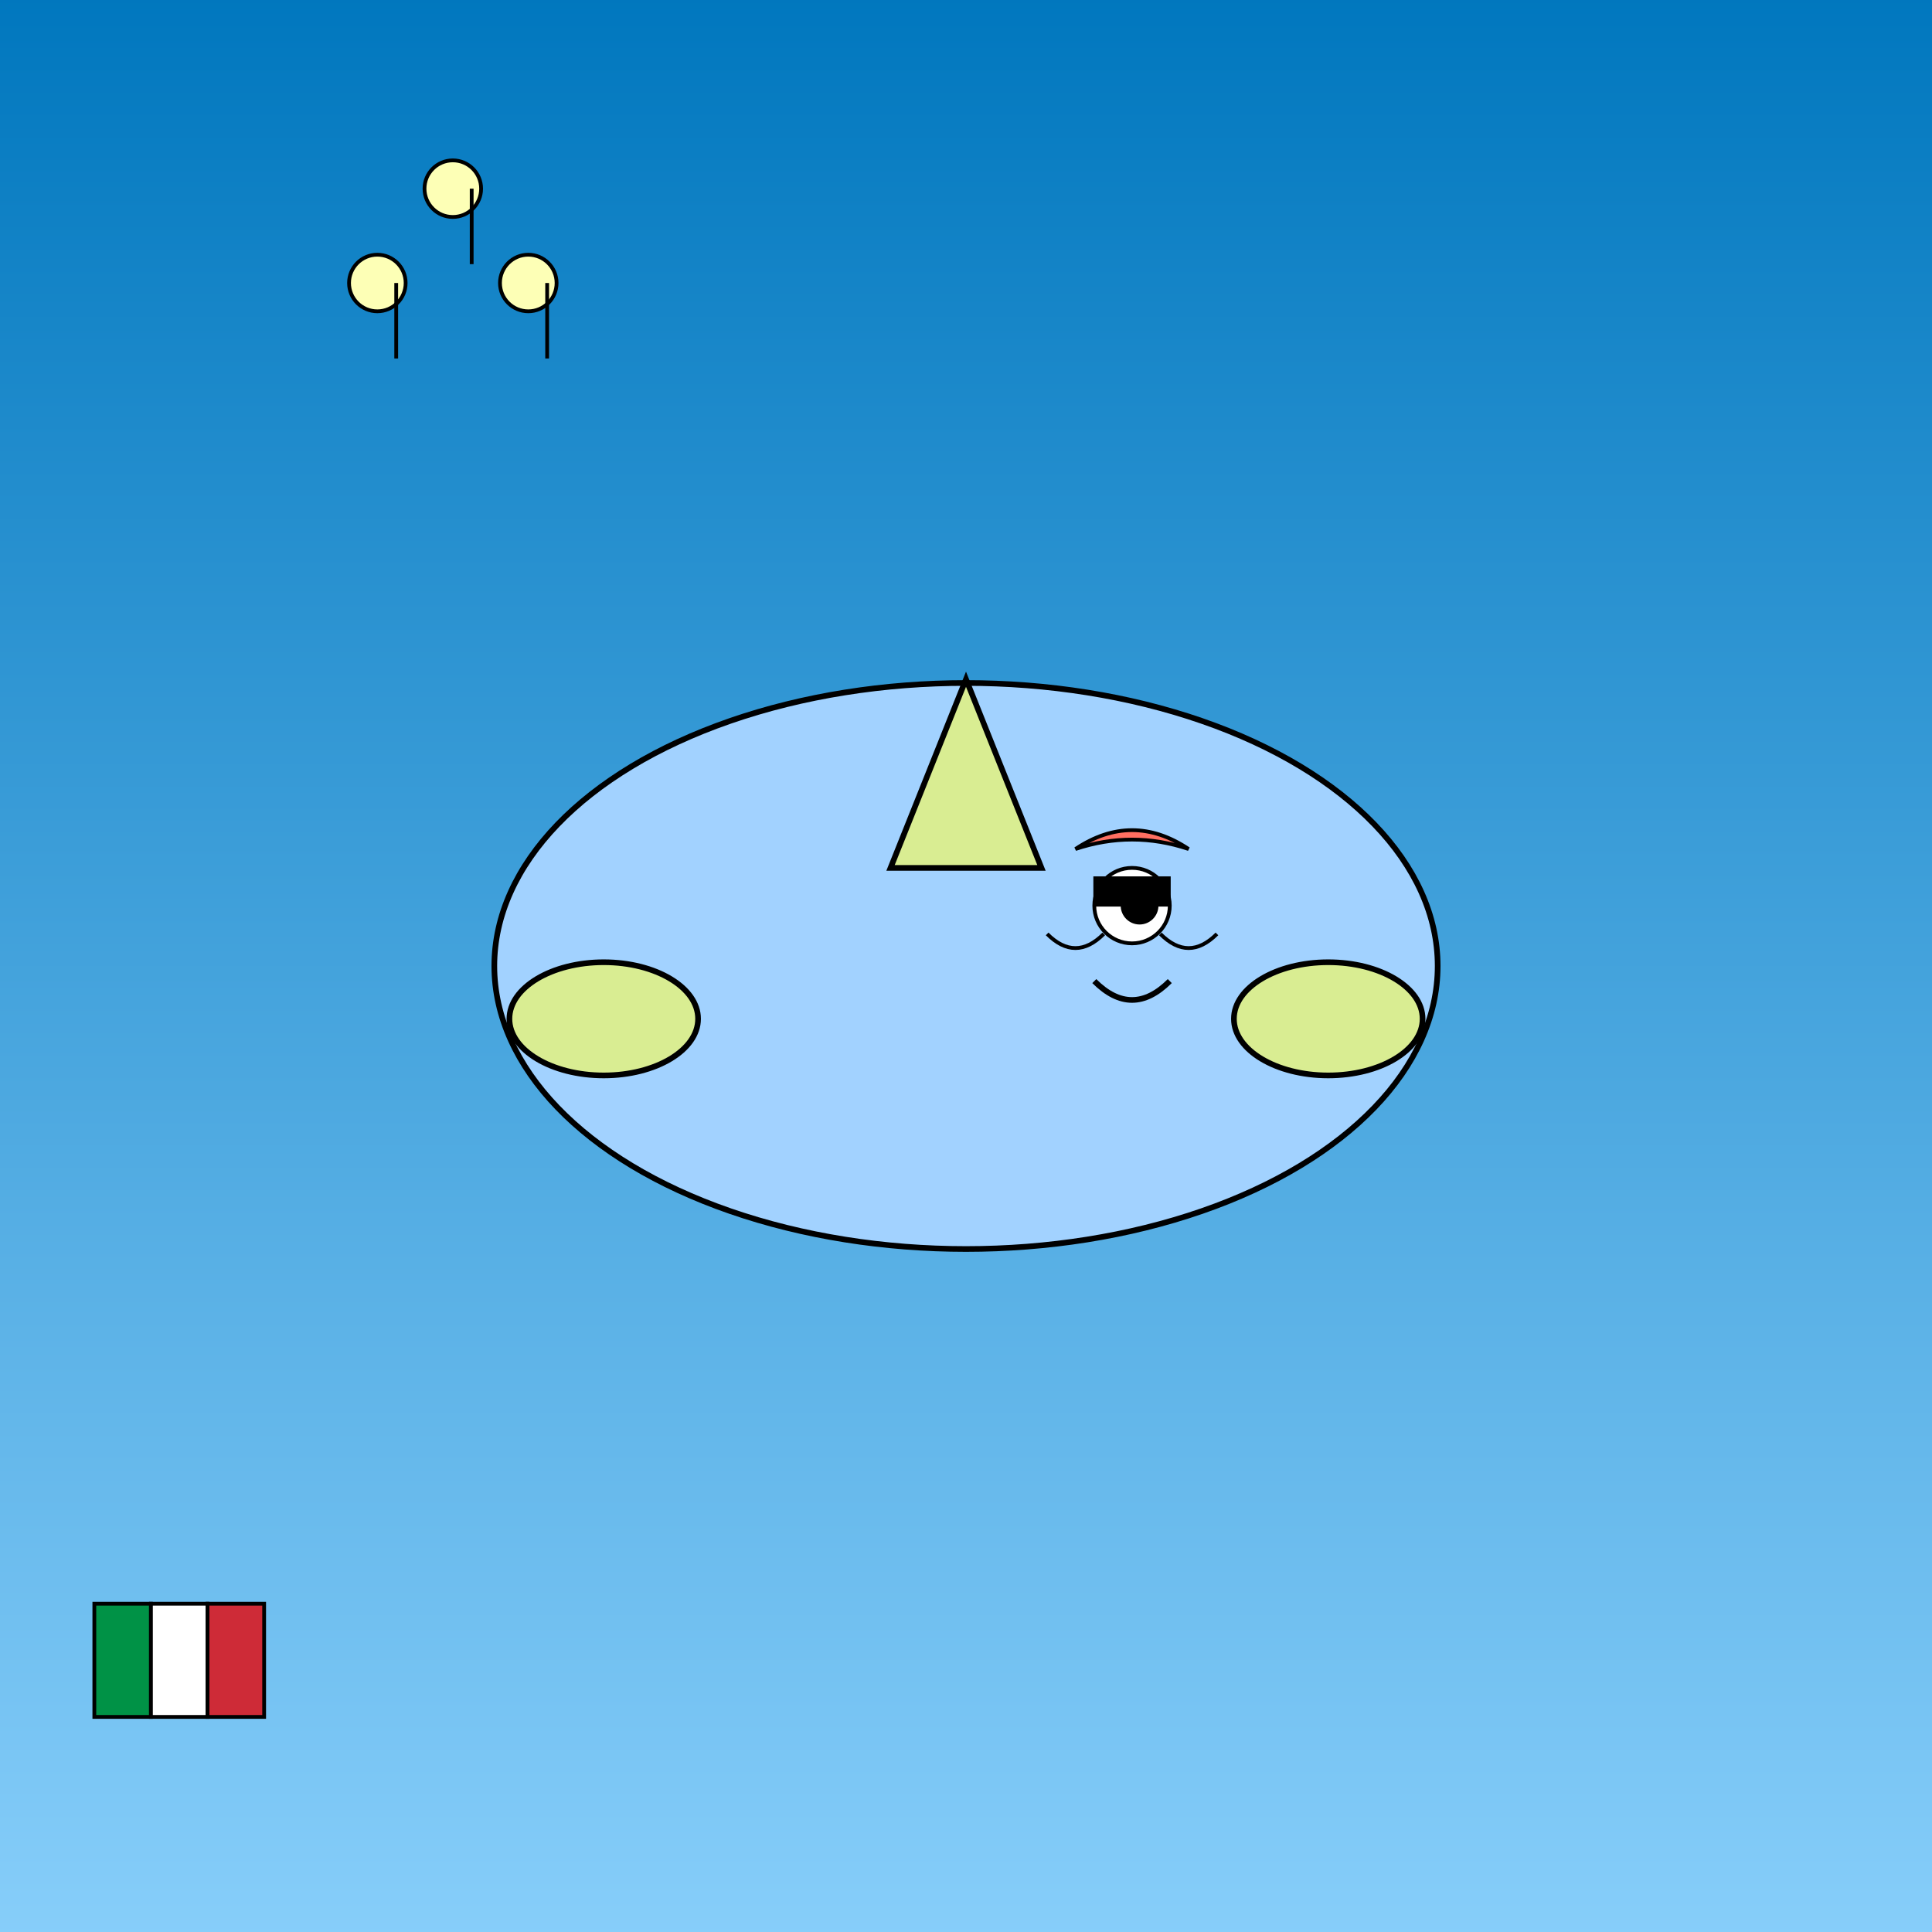 <!--

Generated by DrawGPT.
Free, open source, AI generated images in SVG, PNG, and HTML Canvas format.
https://drawgpt.ai

Created: 2025-05-16T13:33:24+00:00
-->
<svg xmlns="http://www.w3.org/2000/svg" xmlns:xlink="http://www.w3.org/1999/xlink"   viewBox="0 0 1024 1024">
  <rect x="0" y="0" width="1024" height="1024" fill="#333333" stroke="none"/>
  <title>Tralalello the Chill Italian Shark</title>
  <desc>A chill Italian shark riding brainrot waves with a beret, shades, and stylish fins – pure fin-tastic vibes!</desc>
  <defs>
    <linearGradient id="bgGradient1" class="gradient" x1="0" y1="0" x2="0" y2="1">
      <stop id="bgStop1" class="stop" offset="0%" stop-color="#0077be"/>
      <stop id="bgStop2" class="stop" offset="100%" stop-color="#87cefa"/>
    </linearGradient>
  </defs>
  <!-- Background -->
  <rect id="backgroundRect1" class="background" x="0" y="0" width="1024" height="1024" fill="url(#bgGradient1)" />
  
  <!-- Italian Flag (added as a fun background detail) -->
  <rect id="flagGreen1" class="flag" x="50" y="850" width="30" height="60" fill="#009246" stroke="#000" stroke-width="2"/>
  <rect id="flagWhite1" class="flag" x="80" y="850" width="30" height="60" fill="#FFFFFF" stroke="#000" stroke-width="2"/>
  <rect id="flagRed1" class="flag" x="110" y="850" width="30" height="60" fill="#CE2B37" stroke="#000" stroke-width="2"/>
  
  <!-- Main Shark Group -->
  <g id="sharkGroup1" class="sharkGroup">
    <!-- Shark Body -->
    <ellipse id="sharkBody1" class="sharkBody" cx="512" cy="512" rx="250" ry="150" fill="#a2d2ff" stroke="#000" stroke-width="3"/>
    <!-- Dorsal Fin -->
    <polygon id="dorsalFin1" class="dorsalFin" points="512,360 472,460 552,460" fill="#d9ed92" stroke="#000" stroke-width="3"/>
    <!-- Left Pectoral Fin -->
    <ellipse id="finLeft1" class="finLeft" cx="320" cy="540" rx="50" ry="30" fill="#d9ed92" stroke="#000" stroke-width="3"/>
    <!-- Right Pectoral Fin -->
    <ellipse id="finRight1" class="finRight" cx="704" cy="540" rx="50" ry="30" fill="#d9ed92" stroke="#000" stroke-width="3"/>
    
    <!-- Eye and Sunglasses (chill style) -->
    <circle id="eyeWhite1" class="eye" cx="600" cy="480" r="20" fill="#ffffff" stroke="#000" stroke-width="2"/>
    <circle id="pupil1" class="pupil" cx="604" cy="480" r="10" fill="#000000"/>
    <rect id="sunglasses1" class="sunglasses" x="580" y="465" width="40" height="15" fill="#000000" stroke="#000" stroke-width="1"/>
    
    <!-- Smile -->
    <path id="smile1" class="smile" d="M580,520 Q600,540 620,520" stroke="#000" stroke-width="3" fill="none"/>
    
    <!-- Mustache for extra Italian flair -->
    <path id="mustacheLeft1" class="mustache" d="M585,495 C575,505 565,505 555,495" stroke="#000" stroke-width="2" fill="none"/>
    <path id="mustacheRight1" class="mustache" d="M615,495 C625,505 635,505 645,495" stroke="#000" stroke-width="2" fill="none"/>
    
    <!-- Beret/Hat -->
    <path id="hat1" class="hat" d="M570,450 Q600,430 630,450 Q600,440 570,450 Z" fill="#ff6f61" stroke="#000" stroke-width="2"/>
  </g>
  
  <!-- Extra Italian brainrot details: playful musical notes -->
  <g id="notesGroup1" class="notesGroup">
    <circle id="note1" class="note" cx="200" cy="150" r="15" fill="#fdffb6" stroke="#000" stroke-width="2"/>
    <path id="noteStem1" class="noteStem" d="M210,150 v40" stroke="#000" stroke-width="2"/>
    <circle id="note2" class="note" cx="240" cy="100" r="15" fill="#fdffb6" stroke="#000" stroke-width="2"/>
    <path id="noteStem2" class="noteStem" d="M250,100 v40" stroke="#000" stroke-width="2"/>
    <circle id="note3" class="note" cx="280" cy="150" r="15" fill="#fdffb6" stroke="#000" stroke-width="2"/>
    <path id="noteStem3" class="noteStem" d="M290,150 v40" stroke="#000" stroke-width="2"/>
  </g>
</svg>